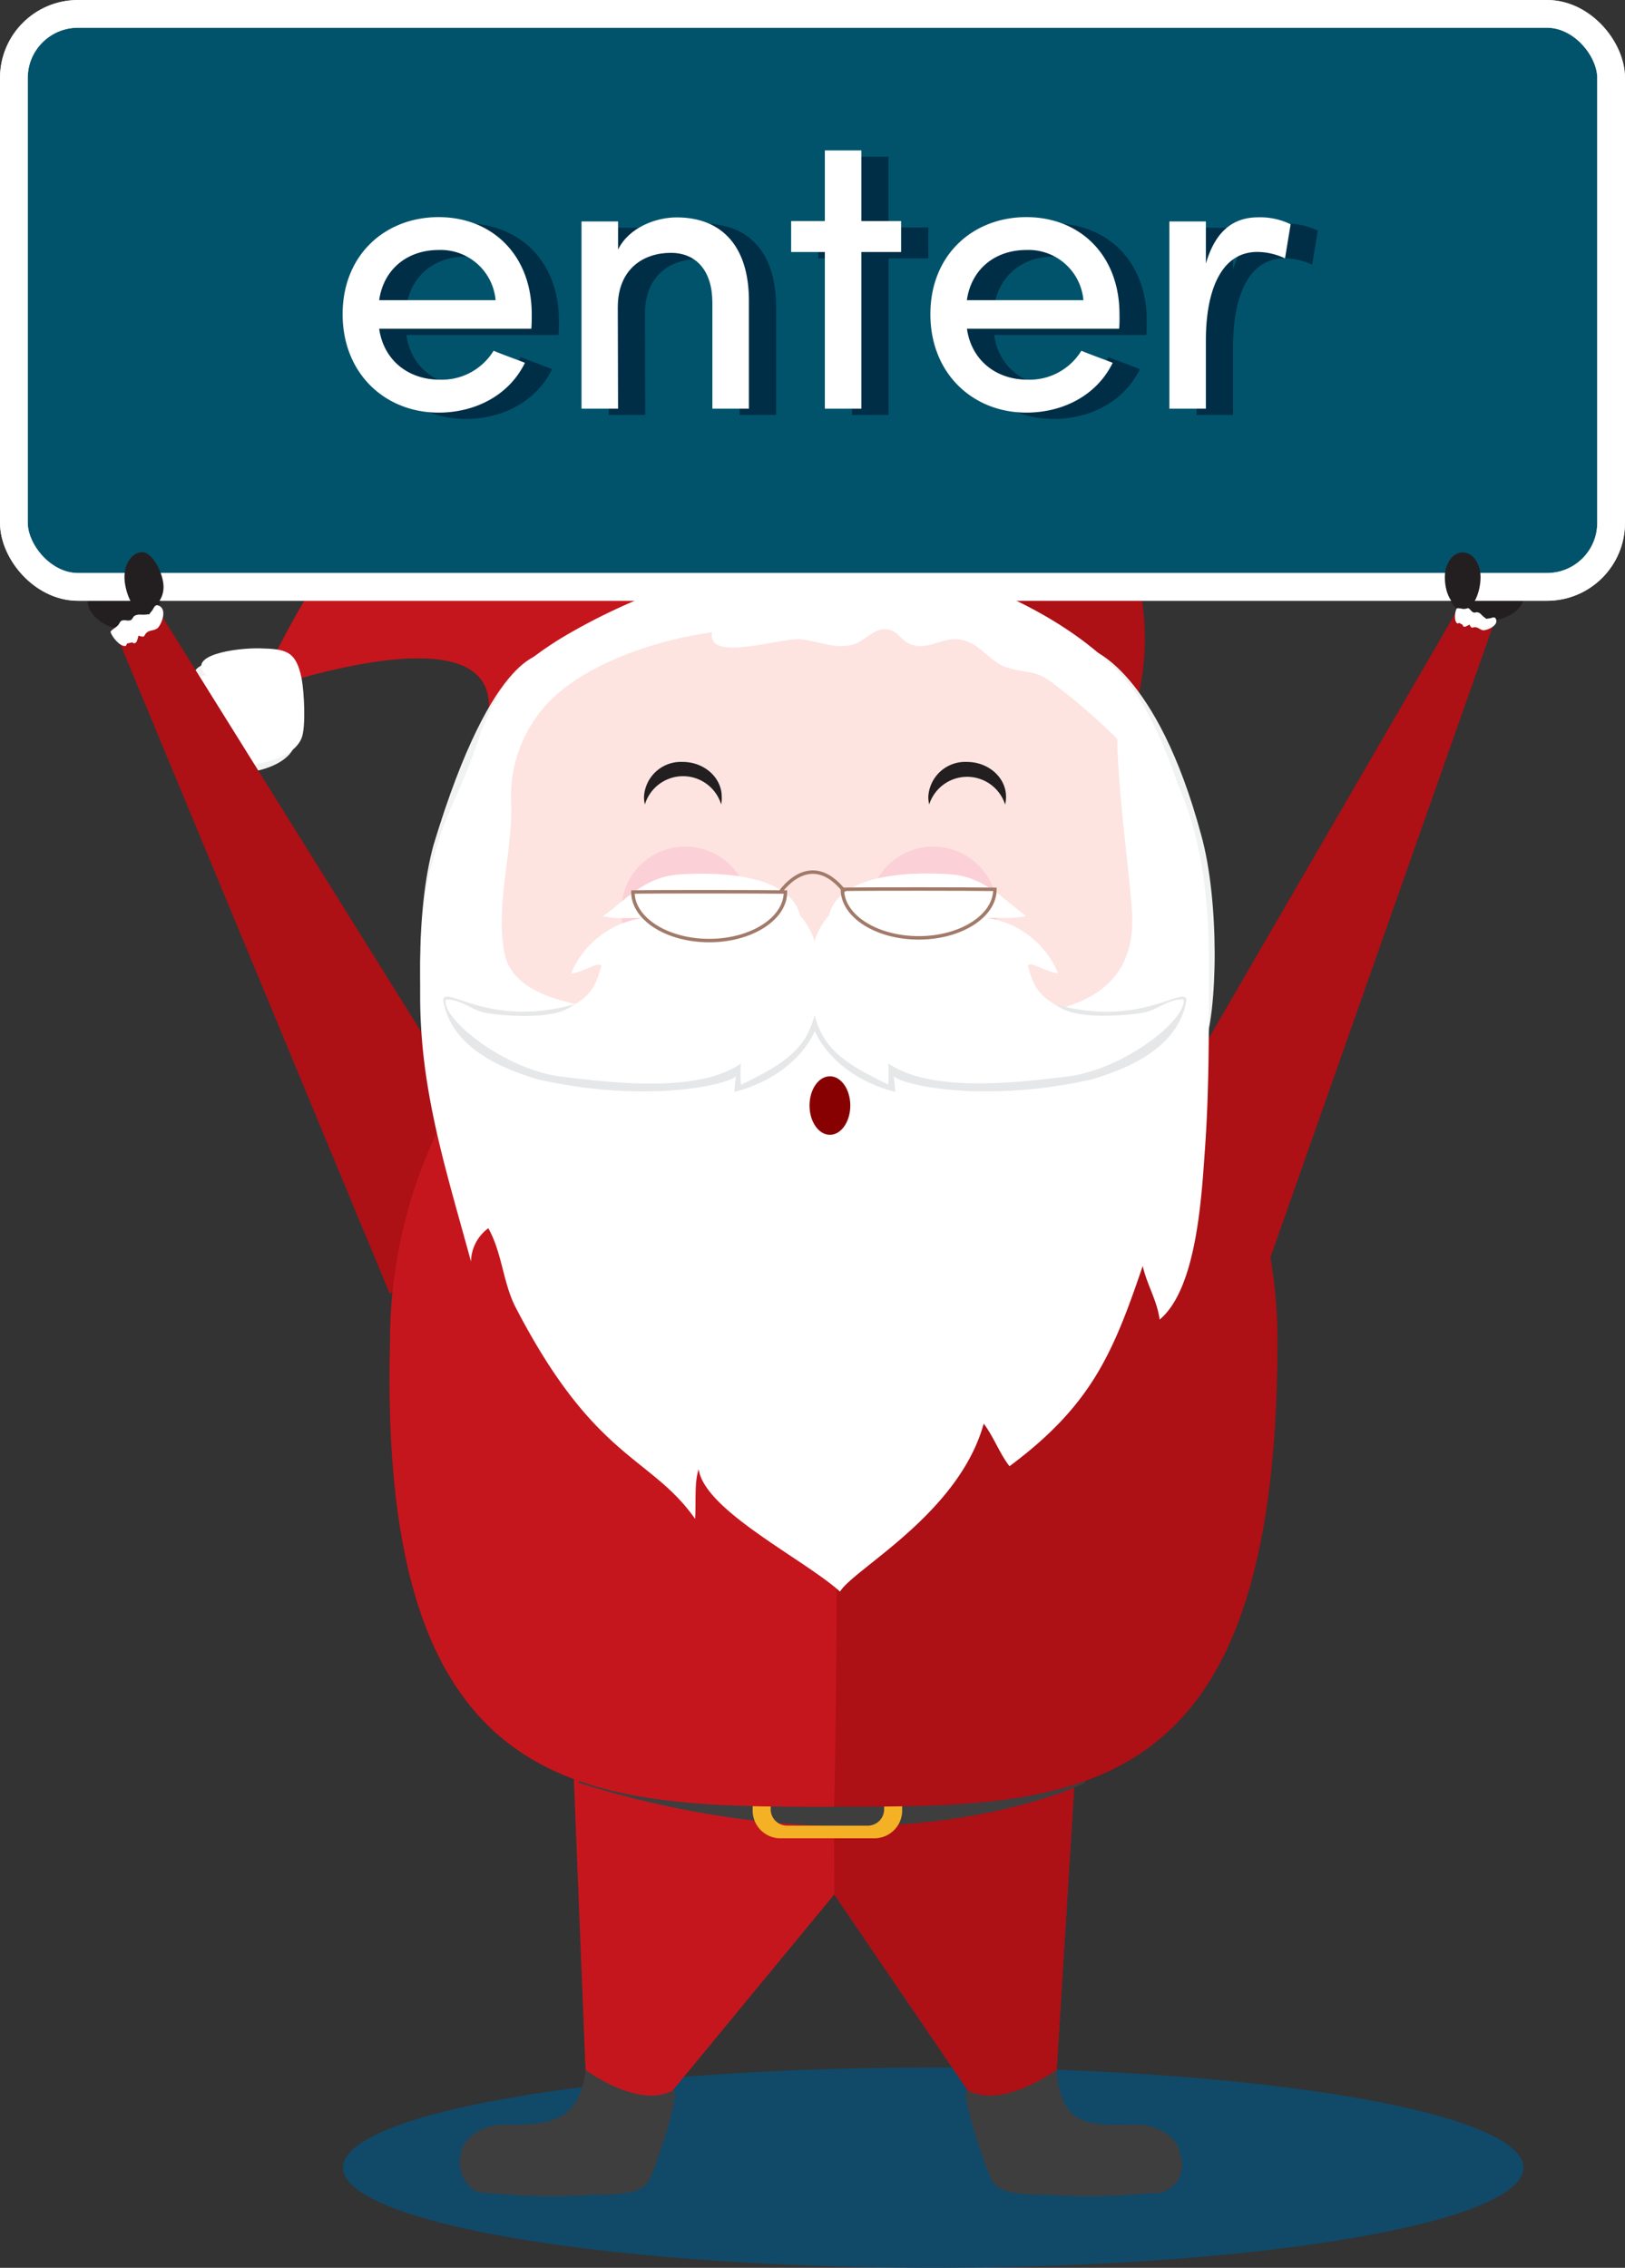 <svg id="BG" xmlns="http://www.w3.org/2000/svg" viewBox="0 0 234.34 327.02"><rect x="0" y="0" width="234.34" height="327.02" fill="#333333" stroke="none"/><defs><style>.cls-1{fill:#ad1015;}.cls-2{fill:#c6161d;}.cls-3{fill:#f1f2f2;}.cls-4{fill:#fff;}.cls-5{fill:#114968;}.cls-6{fill:#3e3e3f;}.cls-7{fill:#f5b126;}.cls-8{fill:#fde4e1;}.cls-9{fill:#fbd0d6;}.cls-10{fill:#231f20;}.cls-11{fill:#00536b;}.cls-11,.cls-16{stroke:#fff;stroke-width:4px;}.cls-11,.cls-15,.cls-16{stroke-miterlimit:10;}.cls-12{fill:#002e47;}.cls-13{fill:#880102;}.cls-14{fill:#e6e7e8;}.cls-15,.cls-16{fill:none;}.cls-15{stroke:#a17a69;stroke-width:0.5px;}.cls-16{opacity:0.83;}</style></defs><title>Artboard 4</title><path class="cls-1" d="M164.14,100.31S176.56,56.83,112,54.25,41.19,99.2,35.39,100.31c0,0,42.57-15.82,33.95,6.73Z"/><path class="cls-2" d="M120.38,54.86s57.28,28.26,0,48.56c7.95,5.95-51,3.62-51,3.62,8.15-21.31-29.46-8.34-33.58-6.85,5.74-3,13-48.46,76.23-45.93C114.94,54.36,117.73,54.57,120.38,54.86Z"/><path class="cls-3" d="M28.78,98.6c-4-.2-5,9.08-1.61,11.48,3.64,2.61,13.61,1.78,15.29-2.46.63-1.59.36-6.68,0-8.57-.81-4-2.25-4.27-6.08-4.36C33,94.61,25.55,95.67,28.78,98.6Z"/><path class="cls-4" d="M29.82,97.4c-4-.2-5,9.08-1.61,11.48,3.64,2.61,13.61,1.78,15.29-2.46.63-1.59.36-6.68,0-8.57-.81-4-2.25-4.27-6.08-4.36C34,93.42,26.58,94.48,29.82,97.4Z"/><ellipse class="cls-5" cx="134.57" cy="312.57" rx="85.12" ry="14.44"/><polygon class="cls-2" points="82.64 253.63 84.83 308.22 91.42 308.22 120.31 273.17 144.18 308.22 151.78 308.22 155.1 254.44 82.64 253.63"/><polygon class="cls-1" points="120.31 273.17 144.18 308.22 151.78 308.22 155.1 254.44 120.23 254.05 120.31 273.17"/><path class="cls-6" d="M87,247.42s37.54,11.34,66.57,0l2.91,9.66s-28,14.06-73.07,0C83.4,257.08,86,250.64,87,247.42Z"/><path class="cls-7" d="M126.1,249.8H112.54a4,4,0,0,0-4,4v7.28a4,4,0,0,0,4,4H126.1a4,4,0,0,0,4-4v-7.28A4,4,0,0,0,126.1,249.8Zm1.4,11.11a2.36,2.36,0,0,1-2.35,2.35H113.49a2.36,2.36,0,0,1-2.35-2.35V254a2.36,2.36,0,0,1,2.35-2.35h11.67A2.36,2.36,0,0,1,127.5,254Z"/><path class="cls-3" d="M157.32,93.65s9.48,2.89,15.92,26.82c2.62,9.39,2.42,25.54.3,30.77Z"/><polygon class="cls-1" points="56.21 186.56 15.85 89.28 22.28 87.12 75.1 171.81 56.21 186.56"/><polygon class="cls-1" points="182.45 183.46 215.84 88.72 210.31 87.69 165.87 164.28 182.45 183.46"/><path class="cls-1" d="M184.23,193.35c0,67.18-28.64,67.18-64,67.18s-65.77,0-64-67.18c0-37.1,28.64-67.18,64-67.18S184.23,156.24,184.23,193.35Z"/><path class="cls-3" d="M78.64,94.31S71.22,93,62.52,121.85c-2.62,9.39-2.42,25.54-.3,30.77Z"/><path class="cls-2" d="M120.27,260.53c-35.32,0-65.77,0-64-67.18,0-37.1,28.64-67.18,64-67.18C120.44,143.57,121.15,229.51,120.27,260.53Z"/><rect class="cls-8" x="65.24" y="86.51" width="106.38" height="83.38" rx="40" ry="40"/><circle class="cls-9" cx="134.57" cy="131.33" r="9.25"/><circle class="cls-9" cx="98.83" cy="131.33" r="9.25"/><path class="cls-4" d="M69.3,105.73a85.52,85.52,0,0,1-3.82,9.74,49.58,49.58,0,0,0-3.11,8.88c-1.8,6.18-1.78,12.7-1.78,19.3,0,13.71,3.73,25,7.33,38.27a6.11,6.11,0,0,1,2.5-4.81c2,3.56,2.11,7.87,3.94,11.41,11.44,22.11,19.48,21.39,25.88,30.5.16-2.33-.14-5.3.52-7.15.82,5.93,15.25,13,20.38,17.64,2-3.3,17.12-11.21,20.72-24.22,1.46,1.92,2.31,4.35,3.72,6.14,11.74-8.74,14.9-16.16,19.21-28.88.6,2.69,2.09,5,2.44,7.74,5.38-4.5,6.05-17.84,6.54-24.64.64-9,.56-18.08.56-27.17,0-11.76-2-28.76-13.16-35.76-.45,7.93,1.46,20.53,2.05,28.48,1.21,16.19-16.12,15.23-27,16.23-12.45,1.14-30.68.23-43.07-1.26-7-.85-19.08-1.37-20.43-8.87-1.26-7,1.19-14.33,1-21.38A19.67,19.67,0,0,1,81.29,99.3c5.71-4.46,14.48-7.21,21.41-8.12-.84,4.41,9.85.76,12.73,1,2.68.27,4.81,1.43,7.52.79,1.62-.38,3-2.36,4.82-2.23s2,1.64,3.65,2.2c2.41.81,4.15-.85,6.46-.77,3.27.12,4.7,3.25,7.27,4.06,3.11,1,4.16.2,7.1,2.61a89.12,89.12,0,0,1,8.31,7.15c3.45,3.67,5.85,6.42,9.93,9.05-2.43-7.73-5.26-13.42-7.71-16.44-6.15-7.55-17.33-13.31-26.64-16C118.22,77.6,98.53,81.85,82,91.39a49.13,49.13,0,0,0-5.72,3.85C72.56,98.18,70.75,101.86,69.3,105.73Z"/><path class="cls-10" d="M219.67,86.56c-.53,2-3.76,3.53-6.84,2.73s-4.83-3.58-4.3-5.62,3.45-3,6.53-2.25S220.2,84.52,219.67,86.56Z"/><circle class="cls-10" cx="213.51" cy="81.86" r="3.62" transform="translate(41.65 232.69) rotate(-62.25)"/><path class="cls-10" d="M23.5,83.4c.81,1.95-.81,5.63-3.74,6.84a5.48,5.48,0,0,1-6.89-2.45c-.81-1.95.92-4.51,3.86-5.73S22.7,81.46,23.5,83.4Z"/><ellipse class="cls-10" cx="17.79" cy="82.69" rx="4.74" ry="1.61" transform="translate(-22.75 8.46) rotate(-16.5)"/><path class="cls-4" d="M210.08,87.73c-.27.41-.44,1.81.06,2.16.09.07.26-.1.33-.05l.37.21c.24.12,0,.28.36.33.19,0,.53-.23.71-.31.42.81.39.23,1,.4.38.09.51.33.95.41s2.36-.64,1.85-1.66c-.19-.38-.58-.09-.91-.05-.68.06-.3.16-.76-.17s-.46-.56-.93-.7c-.2-.06-.46.11-.65,0-.34-.13-.43-.54-.81-.63-.13,0-.4.09-.53.1C210.74,87.81,210.37,87.64,210.08,87.73Z"/><path class="cls-4" d="M15.94,91.1c.14.65,1.33,2.17,2.15,2.05.15,0,.16-.34.27-.36l.56-.13c.34-.11.26.3.67,0,.21-.16.29-.71.38-1,1.19.41.6-.13,1.38-.57.45-.25.81-.14,1.31-.46s1.64-2.79.17-3.32c-.55-.2-.64.44-.93.78-.59.68-.13.43-.89.53-.59.08-1-.13-1.57.16-.26.12-.33.53-.58.64-.45.19-.94-.14-1.39.12-.15.09-.29.45-.42.59C16.64,90.58,16.13,90.76,15.94,91.1Z"/><path class="cls-10" d="M104.08,114.89A4.63,4.63,0,0,1,104,116,5.75,5.75,0,0,0,93,116a4.63,4.63,0,0,1-.13-1.13,5.33,5.33,0,0,1,5.59-5C101.57,109.88,104.08,112.13,104.08,114.89Z"/><path class="cls-10" d="M145.08,114.89a4.63,4.63,0,0,1-.13,1.13A5.75,5.75,0,0,0,134,116a4.63,4.63,0,0,1-.13-1.13,5.33,5.33,0,0,1,5.59-5C142.56,109.88,145.08,112.13,145.08,114.89Z"/><path class="cls-6" d="M84.43,298.47s7.52,5.64,12.54,3c1.66-.87-2.49,11.33-3.38,13-1.31,2.39-6.32,1.87-8.59,2.06a88.48,88.48,0,0,1-14.22-.28,5,5,0,0,1-2.43-.43,5,5,0,0,1-2-4.86c.39-3.46,4.39-4.61,6.11-4.59,6.7.08,11-.25,12-7.87"/><path class="cls-6" d="M152.38,298.47s-7.69,5.64-12.7,3c-1.66-.87,2.49,11.33,3.38,13,1.31,2.39,6.32,1.87,8.59,2.06a88.48,88.48,0,0,0,14.22-.28,4.06,4.06,0,0,0,4.4-5.29c-.39-3.46-4.39-4.61-6.11-4.59-6.7.08-10.76.6-11.71-7"/><rect class="cls-11" x="2" y="2" width="230.34" height="82.63" rx="9.24" ry="9.24"/><path class="cls-12" d="M80.55,48.31H58.6c.64,4.52,4.17,7.35,8.74,7.35a8.75,8.75,0,0,0,7.76-4.17c1.39.58,3.07,1.16,4.52,1.74-2.32,4.75-7.24,7.18-12.45,7.18-7.7,0-13.84-5.62-13.84-14.19s6.14-14,13.84-14,13.43,5.44,13.43,14C80.61,46.87,80.61,47.74,80.55,48.31ZM75.39,44.2A7.94,7.94,0,0,0,67.17,37c-4.46,0-7.93,2.72-8.57,7.24Z"/><path class="cls-12" d="M93.05,59.84H87.78v-27h5.27v4.05c1.62-3.24,5.5-4.63,8.45-4.63,6.72,0,10.42,4.4,10.42,12V59.84h-5.27V44.55c0-4.52-2.26-7.18-6-7.18s-7.64,2.14-7.64,7.88Z"/><path class="cls-12" d="M133.87,32.8v4.46h-5.73V59.84h-5.27V37.25H118V32.8h4.86V22.6h5.27V32.8Z"/><path class="cls-12" d="M165.31,48.31H143.37c.64,4.52,4.17,7.35,8.74,7.35a8.75,8.75,0,0,0,7.76-4.17c1.39.58,3.07,1.16,4.52,1.74-2.32,4.75-7.24,7.18-12.45,7.18-7.7,0-13.84-5.62-13.84-14.19s6.14-14,13.84-14,13.43,5.44,13.43,14C165.37,46.87,165.37,47.74,165.31,48.31Zm-5.15-4.11A7.94,7.94,0,0,0,151.94,37c-4.46,0-7.93,2.72-8.57,7.24Z"/><path class="cls-12" d="M177.82,59.84h-5.27v-27h5.27v6.08c1.39-4.75,4-6.66,7.53-6.66a10,10,0,0,1,4.69,1l-.81,4.92a9.4,9.4,0,0,0-4-.93c-5.21,0-7.41,5.56-7.41,12.74Z"/><path class="cls-4" d="M76.62,47.4H54.68c.64,4.52,4.17,7.35,8.74,7.35a8.75,8.75,0,0,0,7.76-4.17c1.39.58,3.07,1.16,4.52,1.74-2.32,4.75-7.24,7.18-12.45,7.18-7.7,0-13.84-5.62-13.84-14.19s6.14-14,13.84-14,13.43,5.44,13.43,14C76.68,46,76.68,46.82,76.62,47.4Zm-5.15-4.11a7.94,7.94,0,0,0-8.22-7.24c-4.46,0-7.93,2.72-8.57,7.24Z"/><path class="cls-4" d="M89.13,58.93H83.86v-27h5.27v4.05c1.62-3.24,5.5-4.63,8.45-4.63,6.72,0,10.42,4.4,10.42,12V58.93h-5.27V43.64c0-4.52-2.26-7.18-6-7.18s-7.64,2.14-7.64,7.88Z"/><path class="cls-4" d="M129.95,31.88v4.46h-5.73V58.93h-5.27V36.34h-4.86V31.88h4.86V21.69h5.27V31.88Z"/><path class="cls-4" d="M161.39,47.4H139.44c.64,4.52,4.17,7.35,8.74,7.35a8.75,8.75,0,0,0,7.76-4.17c1.39.58,3.07,1.16,4.52,1.74-2.32,4.75-7.24,7.18-12.45,7.18-7.7,0-13.84-5.62-13.84-14.19s6.14-14,13.84-14,13.43,5.44,13.43,14C161.45,46,161.45,46.82,161.39,47.4Zm-5.15-4.11A7.94,7.94,0,0,0,148,36.05c-4.46,0-7.93,2.72-8.57,7.24Z"/><path class="cls-4" d="M173.9,58.93h-5.27v-27h5.27V38c1.39-4.75,4-6.66,7.53-6.66a10,10,0,0,1,4.69,1l-.81,4.92a9.4,9.4,0,0,0-4-.93c-5.21,0-7.41,5.56-7.41,12.74Z"/><ellipse class="cls-13" cx="119.68" cy="159.42" rx="2.94" ry="4.22"/><path class="cls-14" d="M116.77,143.69c-.93,5.35,4.2,11.74,12.34,13.76-.07-.7-.11-1.37-.22-2.24,1.26,1.25,13,3.94,28.55.44,5.08-1.52,12.53-4.47,13.68-11.52-.55-2-6.81,4.23-19.29.6-7.23.52-8.45,10.44-15.51,8.57-4.44-1.17-8.21-.61-11.86-3.33-2.46-1.83-6.49-5.14-7.28-8.23A2.62,2.62,0,0,0,116.77,143.69Z"/><path class="cls-14" d="M118.24,143.69c.93,5.35-4.2,11.74-12.34,13.76.07-.7.11-1.37.22-2.24-1.26,1.25-13,3.94-28.55.44C72.5,154.12,65,151.17,63.9,144.12c.55-2,6.81,4.23,19.29.6,7.23.52,8.45,10.44,15.51,8.57,4.44-1.17,8.21-.61,11.86-3.33,2.46-1.83,6.49-5.14,7.28-8.23A2.62,2.62,0,0,1,118.24,143.69Z"/><path class="cls-4" d="M119.52,132.08c1.51-6.42,12.9-6.34,17.6-6s7.45,3.49,10.84,6c-1.82.45-3.8.21-5.66.28a13.18,13.18,0,0,1,10.29,8c-2-.28-3.82-1.75-4.37-1.14.92,3.46,1.8,4.47,4.8,6.16s9.9,1,11.78.66c2.13-.35,3.72-2.06,5.86-1.92.58,2.83-8.56,10.1-16.67,11.1-7.41.91-19.75,2.39-25.9-1.89a19.86,19.86,0,0,1,0,3.07c-6.86-3.35-10.89-5.75-11.09-13.94-.1-4.09-.24-7.21,2.53-10.43,3.09-3.59,4.78-4.77,9.66-5.52"/><path class="cls-4" d="M115.42,132.11c-1.51-6.42-12.9-6.34-17.6-6s-7.45,3.49-10.84,6c1.82.45,3.8.21,5.66.28a13.18,13.18,0,0,0-10.29,8c2-.28,3.82-1.75,4.37-1.14-.92,3.46-1.8,4.47-4.8,6.16s-9.9,1-11.78.66c-2.13-.35-3.72-2.06-5.86-1.92-.58,2.83,8.56,10.1,16.67,11.1,7.41.91,19.75,2.39,25.9-1.89a19.86,19.86,0,0,0,0,3.07c6.86-3.35,10.89-5.75,11.09-13.94.1-4.09.24-7.21-2.53-10.43-3.09-3.59-4.78-4.77-9.66-5.52"/><path class="cls-15" d="M113.27,128.63c0,3.86-4.94,7-11,7s-11-3.13-11-7C95.33,128.56,109.79,128.58,113.27,128.63Z"/><path class="cls-15" d="M143.48,128.24c0,3.86-4.94,7-11,7s-11-3.13-11-7C125.53,128.17,140,128.19,143.48,128.24Z"/><path class="cls-15" d="M112.58,128.58s4.27-6.35,9.24,0"/><rect class="cls-16" x="2" y="2" width="230.34" height="82.63" rx="9.24" ry="9.24"/><path class="cls-10" d="M23.58,84.63a3.53,3.53,0,0,1-3.05,3.56c-1.42,0-2.58-3-2.58-5s1.15-3.56,2.58-3.56S23.58,82.66,23.58,84.63Z"/><path class="cls-10" d="M213.51,83.22c0,2-.92,4.58-2.34,4.58s-2.81-1.77-2.81-4.58c0-2,1.15-3.56,2.58-3.56S213.51,81.25,213.51,83.22Z"/></svg>